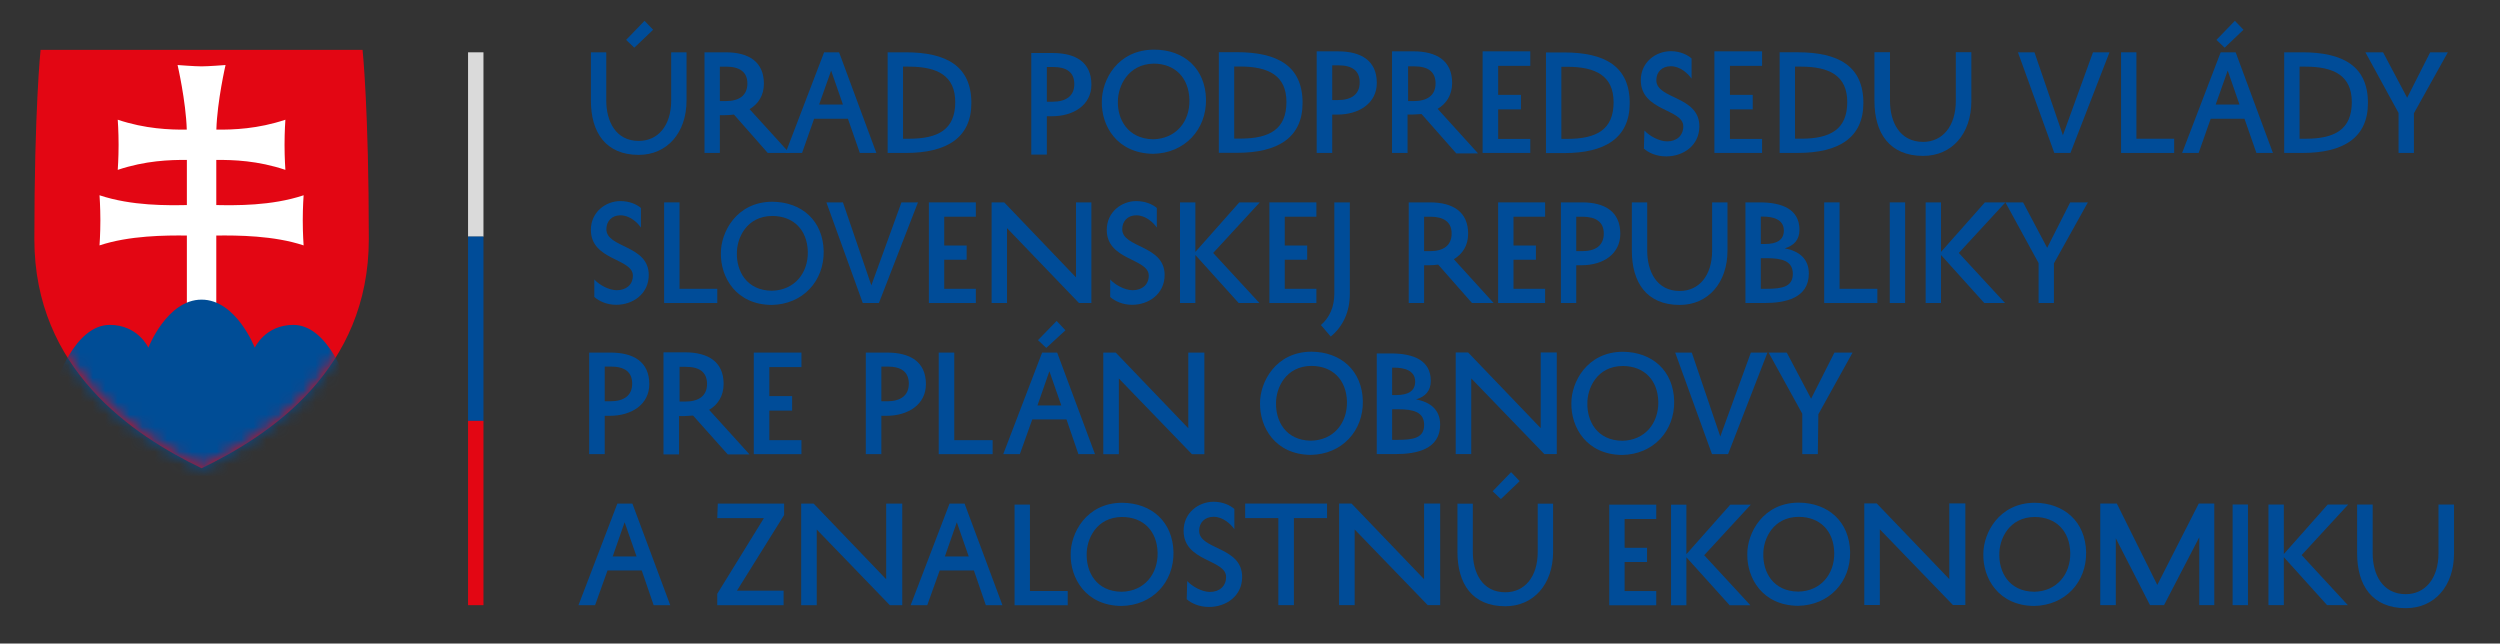 <svg width="202" height="52" viewBox="0 0 202 52" fill="none" xmlns="http://www.w3.org/2000/svg">
<rect x="0" y="0" width="202" height="52" fill="#333333" stroke="none"/>
<path d="M16.287 37.833C10.728 35.155 2.776 29.839 2.776 19.326C2.776 8.813 3.279 4.031 3.279 4.031H29.296C29.296 4.031 29.8 8.813 29.8 19.326C29.8 29.839 21.847 35.155 16.287 37.833Z" fill="#E30613"/>
<mask id="mask0_3_231" style="mask-type:luminance" maskUnits="userSpaceOnUse" x="2" y="4" width="28" height="34">
<path d="M29.296 4.031H3.279C3.279 4.031 2.775 8.812 2.775 19.326C2.775 29.839 10.728 35.154 16.287 37.832C21.847 35.154 29.799 29.839 29.799 19.326C29.799 8.812 29.296 4.031 29.296 4.031Z" fill="white"/>
</mask>
<g mask="url(#mask0_3_231)">
<path d="M17.476 16.569C18.981 16.594 21.918 16.653 24.532 15.777C24.532 15.777 24.463 16.714 24.463 17.804C24.463 18.893 24.532 19.829 24.532 19.829C22.135 19.027 19.171 19.011 17.476 19.032V24.839H15.099V19.032C13.401 19.011 10.44 19.027 8.041 19.829C8.041 19.829 8.11 18.893 8.11 17.804C8.11 16.714 8.041 15.777 8.041 15.777C10.655 16.653 13.593 16.594 15.099 16.569V12.923C13.726 12.911 11.75 12.976 9.514 13.725C9.514 13.725 9.582 12.788 9.582 11.698C9.582 10.608 9.514 9.673 9.514 9.673C11.745 10.419 13.72 10.486 15.091 10.474C15.021 8.165 14.348 5.254 14.348 5.254C14.348 5.254 15.733 5.362 16.286 5.362C16.841 5.362 18.224 5.254 18.224 5.254C18.224 5.254 17.552 8.165 17.482 10.474C18.854 10.486 20.828 10.419 23.059 9.673C23.059 9.673 22.991 10.608 22.991 11.698C22.991 12.788 23.059 13.725 23.059 13.725C20.825 12.976 18.847 12.911 17.476 12.923V16.569Z" fill="white"/>
<path fill-rule="evenodd" clip-rule="evenodd" d="M16.043 41.282L4.523 31.013C4.523 31.013 5.996 26.251 8.871 26.251C11.155 26.251 11.988 28.093 11.988 28.093C11.988 28.093 13.487 24.21 16.287 24.21C19.087 24.21 20.586 28.093 20.586 28.093C20.586 28.093 21.419 26.251 23.704 26.251C26.579 26.251 28.05 31.013 28.05 31.013L16.043 41.282Z" fill="#004D96"/>
</g>
<path d="M48.986 4.226V8.116C48.986 9.792 49.741 11.386 51.613 11.386C53.166 11.386 54.232 10.154 54.232 8.126V4.226H55.473V8.116C55.473 10.754 53.88 12.514 51.613 12.514C48.924 12.514 47.745 10.682 47.745 8.126V4.226H48.986ZM51.252 3.854L50.59 3.222L52.079 1.681L52.773 2.405L51.252 3.854Z" fill="#004C98"/>
<path d="M119.003 40.697V44.587C119.003 46.263 119.757 47.856 121.63 47.856C123.182 47.856 124.248 46.625 124.248 44.597V40.697H125.49V44.587C125.49 47.225 123.897 48.985 121.63 48.985C118.941 48.985 117.762 47.153 117.762 44.597V40.697H119.003ZM121.269 40.325L120.606 39.693L122.096 38.152L122.789 38.876L121.269 40.325Z" fill="#004C98"/>
<path d="M59.302 9.254C59.075 9.286 58.837 9.306 58.588 9.306H58.164V12.358H56.923V4.226H58.63C60.502 4.226 61.723 4.992 61.723 6.761C61.723 7.702 61.278 8.395 60.565 8.82L63.782 12.358H62.034L59.302 9.254ZM58.164 8.168H58.64C59.716 8.168 60.389 7.723 60.389 6.74C60.389 5.798 59.737 5.385 58.671 5.385H58.164V8.168Z" fill="#004C98"/>
<path d="M67.798 4.226L70.809 12.358H69.474L68.512 9.595H65.78L64.808 12.358H63.475L66.588 4.226H67.798ZM66.184 8.447H68.108L67.156 5.705L66.184 8.447Z" fill="#004C98"/>
<path d="M71.721 12.358V4.226H73.169C76.49 4.226 78.487 5.353 78.487 8.322C78.487 11.137 76.49 12.358 73.19 12.358H71.721ZM72.963 11.209H73.46C75.818 11.209 77.184 10.454 77.184 8.251C77.184 6.13 75.766 5.384 73.428 5.384H72.963V11.209Z" fill="#004C98"/>
<path d="M166.682 10.93L169.113 4.226H170.447L167.292 12.358H165.988L163.05 4.226H164.385L166.682 10.93Z" fill="#004C98"/>
<path d="M175.673 12.358H171.381V4.226H172.622V11.209H175.673V12.358Z" fill="#004C98"/>
<path d="M180.641 4.226L183.652 12.358H182.317L181.355 9.595H178.623L177.651 12.358H176.316L179.431 4.226H180.641ZM179.027 8.447H180.951L179.999 5.705L179.027 8.447ZM179.751 3.854L179.088 3.222L180.579 1.681L181.272 2.405L179.751 3.854Z" fill="#004C98"/>
<path d="M184.563 12.358V4.226H186.012C189.333 4.226 191.33 5.353 191.33 8.322C191.33 11.137 189.333 12.358 186.033 12.358H184.563ZM185.805 11.209H186.302C188.661 11.209 190.026 10.454 190.026 8.251C190.026 6.13 188.609 5.384 186.27 5.384H185.805V11.209Z" fill="#004C98"/>
<path d="M195.045 12.358H193.804V9.129L191.124 4.226H192.551L194.497 7.899L196.359 4.226H197.787L195.045 9.15V12.358Z" fill="#004C98"/>
<path d="M48.023 22.58C48.385 22.994 49.181 23.449 49.833 23.449C50.589 23.449 51.136 23.015 51.136 22.27C51.136 20.862 47.743 21.058 47.743 18.576C47.743 17.128 48.944 16.248 50.123 16.248C50.888 16.248 51.468 16.528 51.788 16.807V18.39C51.498 17.965 50.877 17.397 50.133 17.397C49.44 17.397 48.995 17.863 48.995 18.523C48.995 20.045 52.419 19.786 52.419 22.218C52.419 23.739 51.147 24.628 49.791 24.628C49.036 24.628 48.406 24.338 48.023 23.997V22.58Z" fill="#004C98"/>
<path d="M57.956 24.483H53.662V16.352H54.905V23.334H57.956V24.483Z" fill="#004C98"/>
<path d="M62.406 16.3C64.795 16.321 66.503 17.842 66.554 20.293C66.596 22.695 64.878 24.598 62.343 24.639C59.457 24.608 58.216 22.393 58.247 20.459C58.236 18.783 59.489 16.31 62.406 16.3ZM62.364 23.491C64.186 23.459 65.302 22.073 65.272 20.345C65.229 18.576 64.124 17.459 62.406 17.449C60.305 17.459 59.53 19.259 59.54 20.459C59.509 21.856 60.285 23.47 62.364 23.491Z" fill="#004C98"/>
<path d="M70.405 23.056L72.837 16.352H74.171L71.016 24.483H69.712L66.773 16.352H68.109L70.405 23.056Z" fill="#004C98"/>
<path d="M78.848 24.483H75.052V16.352H78.848V17.51H76.293V19.838H78.104V20.987H76.293V23.334H78.848V24.483Z" fill="#004C98"/>
<path d="M133.825 48.907H130.028V40.776H133.825V41.934H131.269V44.262H133.081V45.41H131.269V47.758H133.825V48.907Z" fill="#004C98"/>
<path d="M88.183 16.352V24.483H87.18L81.366 18.431V24.483H80.123V16.352H81.138L86.942 22.414V16.352H88.183Z" fill="#004C98"/>
<path d="M89.705 22.58C90.067 22.994 90.864 23.449 91.516 23.449C92.271 23.449 92.819 23.015 92.819 22.27C92.819 20.862 89.426 21.058 89.426 18.576C89.426 17.128 90.626 16.248 91.805 16.248C92.57 16.248 93.151 16.528 93.471 16.807V18.39C93.181 17.965 92.56 17.397 91.816 17.397C91.122 17.397 90.677 17.863 90.677 18.523C90.677 20.045 94.102 19.786 94.102 22.218C94.102 23.739 92.829 24.628 91.473 24.628C90.719 24.628 90.088 24.338 89.705 23.997V22.58Z" fill="#004C98"/>
<path d="M96.587 16.352V20.355L100.135 16.352H101.79L98.025 20.439L101.759 24.483H100.083L96.587 20.604V24.483H95.345V16.352H96.587Z" fill="#004C98"/>
<path d="M106.364 24.483H102.567V16.352H106.364V17.51H103.808V19.838H105.62V20.987H103.808V23.334H106.364V24.483Z" fill="#004C98"/>
<path d="M106.728 26.262C107.451 25.642 107.804 24.773 107.814 23.748V16.352H109.066V23.738C109.066 25.197 108.518 26.375 107.524 27.194L106.728 26.262Z" fill="#004C98"/>
<path d="M116.206 21.38C115.978 21.411 115.74 21.432 115.492 21.432H115.067V24.483H113.826V16.352H115.533C117.405 16.352 118.626 17.118 118.626 18.887C118.626 19.828 118.181 20.521 117.468 20.945L120.685 24.483H118.937L116.206 21.38ZM115.067 20.293H115.543C116.62 20.293 117.292 19.848 117.292 18.866C117.292 17.924 116.64 17.51 115.574 17.51H115.067V20.293Z" fill="#004C98"/>
<path d="M124.845 24.483H121.049V16.352H124.845V17.51H122.29V19.838H124.101V20.987H122.29V23.334H124.845V24.483Z" fill="#004C98"/>
<path d="M127.361 21.432V24.483H126.12V16.352H127.827C129.699 16.352 130.92 17.117 130.92 18.887C130.92 20.531 129.533 21.432 127.786 21.432H127.361ZM127.361 20.293H127.837C128.914 20.293 129.585 19.849 129.585 18.866C129.585 17.925 128.934 17.511 127.868 17.511H127.361V20.293Z" fill="#004C98"/>
<path d="M133.094 16.352V20.242C133.094 21.917 133.848 23.511 135.721 23.511C137.273 23.511 138.339 22.28 138.339 20.252V16.352H139.58V20.242C139.58 22.88 137.987 24.639 135.721 24.639C133.032 24.639 131.853 22.807 131.853 20.252V16.352H133.094Z" fill="#004C98"/>
<path d="M141.031 24.483V16.352H142.19C144.011 16.352 145.397 16.92 145.397 18.566C145.397 19.372 144.962 19.838 144.208 20.066C145.376 20.283 146.153 20.914 146.153 22.104C146.153 24.1 144.239 24.483 142.573 24.483H141.031ZM142.614 19.715C143.576 19.715 144.135 19.383 144.135 18.628C144.135 17.707 143.224 17.5 142.448 17.5H142.273V19.715H142.614ZM142.77 20.862H142.273V23.334H142.729C144.021 23.334 144.86 23.169 144.86 22.124C144.86 21.079 143.97 20.862 142.77 20.862Z" fill="#004C98"/>
<path d="M151.689 24.483H147.395V16.352H148.637V23.334H151.689V24.483Z" fill="#004C98"/>
<path d="M152.693 16.352H153.935V24.483H152.693V16.352Z" fill="#004C98"/>
<path d="M156.833 16.352V20.355L160.381 16.352H162.036L158.271 20.439L162.005 24.483H160.329L156.833 20.604V24.483H155.592V16.352H156.833Z" fill="#004C98"/>
<path d="M180.395 40.764H181.636V48.896H180.395V40.764Z" fill="#004C98"/>
<path d="M184.533 40.764V44.768L188.081 40.764H189.736L185.971 44.852L189.705 48.896H188.03L184.533 45.016V48.896H183.292V40.764H184.533Z" fill="#004C98"/>
<path d="M136.26 40.775V44.778L139.808 40.775H141.463L137.697 44.862L141.432 48.906H139.756L136.26 45.027V48.906H135.019V40.775H136.26Z" fill="#004C98"/>
<path d="M165.958 24.483H164.717V21.255L162.037 16.352H163.465L165.41 20.024L167.272 16.352H168.7L165.958 21.276V24.483Z" fill="#004C98"/>
<path d="M39.064 4.227H37.819V19.122H39.064V4.227Z" fill="#DADADA"/>
<path d="M39.064 19.116H37.819V34.011H39.064V19.116Z" fill="#004C98"/>
<path d="M39.064 34.003H37.819V48.898H39.064V34.003Z" fill="#E30613"/>
<path d="M85.045 8.219H84.585V5.414H85.088C86.176 5.414 86.804 5.832 86.804 6.796C86.804 7.759 86.134 8.219 85.045 8.219ZM85.045 4.283H83.328V12.491H84.585V9.392H85.003C86.763 9.392 88.186 8.47 88.186 6.838C88.186 5.037 86.93 4.283 85.045 4.283Z" fill="#004C98"/>
<path d="M71.674 32.424H71.214V29.619H71.716C72.805 29.619 73.433 30.037 73.433 31C73.433 31.964 72.763 32.424 71.674 32.424ZM71.674 28.488H69.957V36.696H71.214V33.597H71.632C73.391 33.597 74.815 32.675 74.815 31.042C74.815 29.242 73.559 28.488 71.674 28.488Z" fill="#004C98"/>
<path d="M108.105 8.085H107.644V5.279H108.147C109.236 5.279 109.863 5.698 109.863 6.661C109.863 7.624 109.193 8.085 108.105 8.085ZM108.105 4.149H106.388V12.357H107.644V9.258H108.063C109.822 9.258 111.246 8.336 111.246 6.703C111.246 4.902 109.989 4.149 108.105 4.149Z" fill="#004C98"/>
<path d="M49.322 32.424H48.861V29.619H49.364C50.452 29.619 51.08 30.037 51.08 31C51.08 31.964 50.41 32.424 49.322 32.424ZM49.322 28.488H47.605V36.696H48.861V33.597H49.279C51.039 33.597 52.463 32.675 52.463 31.042C52.463 29.242 51.206 28.488 49.322 28.488Z" fill="#004C98"/>
<path d="M93.173 11.255C91.079 11.213 90.284 9.58 90.325 8.198C90.325 6.984 91.121 5.183 93.216 5.141C94.932 5.141 96.063 6.272 96.105 8.073C96.146 9.831 95.016 11.213 93.173 11.255ZM93.257 4.011C90.284 4.011 89.027 6.482 89.027 8.198C88.985 10.167 90.242 12.386 93.173 12.428C95.728 12.386 97.487 10.459 97.445 8.031C97.403 5.56 95.686 4.011 93.257 4.011Z" fill="#004C98"/>
<path d="M114.234 8.167H113.774V5.361H114.276C115.365 5.361 115.993 5.779 115.993 6.743C115.993 7.706 115.323 8.167 114.234 8.167ZM116.161 8.795C116.873 8.376 117.333 7.664 117.333 6.701C117.333 4.901 116.076 4.147 114.192 4.147H112.476V12.355H113.731V9.255H114.151C114.402 9.255 114.653 9.214 114.862 9.214L117.669 12.396H119.427L116.161 8.795Z" fill="#004C98"/>
<path d="M123.647 11.225H121.051V8.838H122.893V7.666H121.051V5.321H123.647V4.148H119.794V12.356H123.647V11.225Z" fill="#004C98"/>
<path d="M64.758 35.565H62.162V33.178H64.004V32.006H62.162V29.661H64.758V28.488H60.905V36.696H64.758V35.565Z" fill="#004C98"/>
<path d="M142.375 11.225H139.779V8.838H141.621V7.666H139.779V5.321H142.375V4.148H138.522V12.356H142.375V11.225Z" fill="#004C98"/>
<path d="M132.827 12.009C133.204 12.344 133.832 12.637 134.628 12.637C136.01 12.637 137.309 11.758 137.309 10.208C137.309 7.737 133.832 8.031 133.832 6.482C133.832 5.811 134.293 5.351 135.005 5.351C135.759 5.351 136.387 5.937 136.68 6.356V4.722C136.345 4.429 135.759 4.136 135.005 4.136C133.791 4.136 132.576 5.015 132.576 6.482C132.576 8.994 136.01 8.784 136.01 10.208C136.01 10.962 135.465 11.423 134.712 11.423C134.042 11.423 133.246 10.962 132.869 10.544L132.827 12.009Z" fill="#004C98"/>
<path d="M95.886 48.414C96.263 48.749 96.891 49.042 97.687 49.042C99.068 49.042 100.366 48.164 100.366 46.614C100.366 44.143 96.891 44.436 96.891 42.887C96.891 42.217 97.351 41.756 98.064 41.756C98.817 41.756 99.445 42.342 99.738 42.761V41.127C99.404 40.834 98.817 40.541 98.064 40.541C96.849 40.541 95.635 41.421 95.635 42.887C95.635 45.399 99.068 45.19 99.068 46.614C99.068 47.367 98.524 47.828 97.77 47.828C97.1 47.828 96.305 47.367 95.928 46.949L95.886 48.414Z" fill="#004C98"/>
<path d="M151.455 4.22V8.156C151.455 10.753 152.669 12.596 155.391 12.596C157.695 12.596 159.286 10.837 159.286 8.156V4.22H158.03V8.156C158.03 10.209 156.941 11.465 155.391 11.465C153.507 11.465 152.712 9.874 152.712 8.156V4.22H151.455Z" fill="#004C98"/>
<path d="M190.455 40.764V44.701C190.455 47.298 191.669 49.14 194.391 49.14C196.695 49.14 198.286 47.381 198.286 44.701V40.764H197.03V44.701C197.03 46.753 195.941 48.009 194.391 48.009C192.507 48.009 191.712 46.418 191.712 44.701V40.764H190.455Z" fill="#004C98"/>
<path d="M86.089 26.687L85.377 25.933L83.87 27.483L84.539 28.111L86.089 26.687Z" fill="#004C98"/>
<path d="M83.827 32.76L84.79 29.995L85.754 32.76H83.827ZM85.418 28.488H84.204L81.062 36.696H82.403L83.408 33.89H86.172L87.135 36.696H88.475L85.418 28.488Z" fill="#004C98"/>
<path d="M76.346 44.962L77.31 42.198L78.273 44.962H76.346ZM77.938 40.69H76.723L73.582 48.898H74.922L75.927 46.093H78.691L79.655 48.898H80.995L77.938 40.69Z" fill="#004C98"/>
<path d="M80.203 35.565H77.104V28.488H75.848V36.696H80.203V35.565Z" fill="#004C98"/>
<path d="M96.015 28.489V34.604L90.152 28.489H89.147V36.698H90.403V30.584L96.309 36.698H97.313V28.489H96.015Z" fill="#004C98"/>
<path d="M115.068 40.688V46.802L109.205 40.688H108.2V48.896H109.456V42.782L115.361 48.896H116.366V40.688H115.068Z" fill="#004C98"/>
<path d="M71.604 40.69V46.804L65.741 40.69H64.736V48.898H65.992V42.784L71.897 48.898H72.902V40.69H71.604Z" fill="#004C98"/>
<path d="M124.489 28.481V34.595L118.626 28.481H117.621V36.689H118.877V30.575L124.782 36.689H125.787V28.481H124.489Z" fill="#004C98"/>
<path d="M157.502 40.677V46.791L151.639 40.677H150.634V48.885H151.89V42.771L157.795 48.885H158.8V40.677H157.502Z" fill="#004C98"/>
<path d="M146.923 33.471L149.688 28.488H148.221L146.337 32.215L144.369 28.488H142.903L145.625 33.429V36.696H146.881L146.923 33.471Z" fill="#004C98"/>
<path d="M136.696 28.488H135.355L138.329 36.696H139.627L142.81 28.488H141.47L138.999 35.272L136.696 28.488Z" fill="#004C98"/>
<path d="M55.37 32.446H54.909V29.64H55.412C56.501 29.64 57.129 30.058 57.129 31.022C57.129 31.985 56.458 32.446 55.37 32.446ZM57.297 33.116C58.008 32.697 58.469 31.985 58.469 31.022C58.469 29.221 57.212 28.467 55.328 28.467H53.611V36.718H54.867V33.619H55.286C55.537 33.619 55.789 33.576 55.998 33.576L58.804 36.718H60.563L57.297 33.116Z" fill="#004C98"/>
<path d="M57.955 41.863H61.724L57.955 47.977V48.898H63.315V47.726H59.546L63.358 41.612V40.69H57.997L57.955 41.863Z" fill="#004C98"/>
<path d="M86.271 48.903H81.977V40.771H83.219V47.754H86.271V48.903Z" fill="#004C98"/>
<path d="M100.609 41.861H103.29V48.896H104.546V41.861H107.226V40.688H100.609V41.861Z" fill="#004C98"/>
<path d="M178.914 48.897V40.688H177.658L174.308 47.263L171.041 40.688H169.701V48.897H170.957V43.494L173.721 48.897H174.852L177.7 43.41V48.897H178.914Z" fill="#004C98"/>
<path d="M98.481 12.347V4.216H99.93C103.251 4.216 105.248 5.343 105.248 8.312C105.248 11.127 103.251 12.347 99.951 12.347H98.481ZM99.723 11.199H100.22C102.578 11.199 103.944 10.444 103.944 8.24C103.944 6.119 102.526 5.374 100.188 5.374H99.723V11.199Z" fill="#004C98"/>
<path d="M124.915 12.369V4.237H126.363C129.685 4.237 131.681 5.365 131.681 8.333C131.681 11.149 129.685 12.369 126.385 12.369H124.915ZM126.157 11.22H126.654C129.012 11.22 130.378 10.465 130.378 8.262C130.378 6.141 128.96 5.396 126.622 5.396H126.157V11.22Z" fill="#004C98"/>
<path d="M143.795 12.356V4.224H145.243C148.564 4.224 150.561 5.352 150.561 8.32C150.561 11.136 148.564 12.356 145.265 12.356H143.795ZM145.037 11.207H145.534C147.892 11.207 149.258 10.452 149.258 8.248C149.258 6.128 147.84 5.383 145.502 5.383H145.037V11.207Z" fill="#004C98"/>
<path d="M111.242 36.689V28.558H112.4C114.222 28.558 115.608 29.126 115.608 30.772C115.608 31.578 115.173 32.044 114.419 32.272C115.587 32.489 116.364 33.12 116.364 34.309C116.364 36.306 114.45 36.689 112.784 36.689H111.242ZM112.825 31.92C113.787 31.92 114.346 31.588 114.346 30.834C114.346 29.913 113.435 29.706 112.659 29.706H112.484V31.92H112.825ZM112.981 33.068H112.484V35.54H112.94C114.232 35.54 115.071 35.375 115.071 34.33C115.071 33.285 114.181 33.068 112.981 33.068Z" fill="#004C98"/>
<path d="M145.341 40.612C147.73 40.632 149.438 42.154 149.49 44.605C149.531 47.006 147.814 48.909 145.279 48.95C142.392 48.919 141.151 46.705 141.182 44.77C141.172 43.095 142.424 40.622 145.341 40.612ZM145.3 47.802C147.121 47.771 148.237 46.384 148.207 44.657C148.165 42.888 147.059 41.77 145.341 41.761C143.241 41.77 142.466 43.571 142.476 44.77C142.445 46.168 143.22 47.781 145.3 47.802Z" fill="#004C98"/>
<path d="M131.125 28.423C133.515 28.444 135.223 29.965 135.274 32.416C135.315 34.818 133.598 36.721 131.063 36.761C128.176 36.73 126.935 34.517 126.966 32.582C126.956 30.906 128.208 28.433 131.125 28.423ZM131.084 35.614C132.905 35.583 134.021 34.197 133.991 32.468C133.949 30.699 132.843 29.582 131.125 29.572C129.025 29.582 128.25 31.382 128.26 32.582C128.229 33.979 129.004 35.593 131.084 35.614Z" fill="#004C98"/>
<path d="M105.969 28.416C108.358 28.437 110.066 29.958 110.118 32.41C110.159 34.811 108.442 36.713 105.907 36.755C103.02 36.724 101.779 34.51 101.81 32.575C101.8 30.899 103.052 28.427 105.969 28.416ZM105.928 35.607C107.749 35.576 108.865 34.189 108.835 32.461C108.793 30.692 107.687 29.575 105.969 29.565C103.869 29.575 103.094 31.375 103.104 32.575C103.073 33.972 103.848 35.586 105.928 35.607Z" fill="#004C98"/>
<path d="M90.669 40.623C93.058 40.644 94.766 42.165 94.818 44.616C94.859 47.017 93.142 48.92 90.607 48.961C87.72 48.93 86.479 46.716 86.51 44.782C86.5 43.106 87.752 40.633 90.669 40.623ZM90.628 47.813C92.449 47.782 93.565 46.395 93.535 44.668C93.493 42.899 92.387 41.781 90.669 41.772C88.569 41.781 87.794 43.582 87.804 44.782C87.773 46.179 88.548 47.793 90.628 47.813Z" fill="#004C98"/>
<path d="M164.411 40.623C166.8 40.644 168.508 42.165 168.56 44.616C168.601 47.017 166.884 48.92 164.349 48.961C161.463 48.93 160.221 46.716 160.253 44.782C160.242 43.106 161.494 40.633 164.411 40.623ZM164.37 47.813C166.192 47.782 167.308 46.395 167.277 44.668C167.235 42.899 166.129 41.781 164.411 41.772C162.311 41.781 161.536 43.582 161.546 44.782C161.515 46.179 162.291 47.793 164.37 47.813Z" fill="#004C98"/>
<path d="M49.506 44.962L50.47 42.198L51.433 44.962H49.506ZM51.098 40.69H49.883L46.742 48.898H48.083L49.087 46.093H51.852L52.815 48.898H54.155L51.098 40.69Z" fill="#004C98"/>
</svg>
